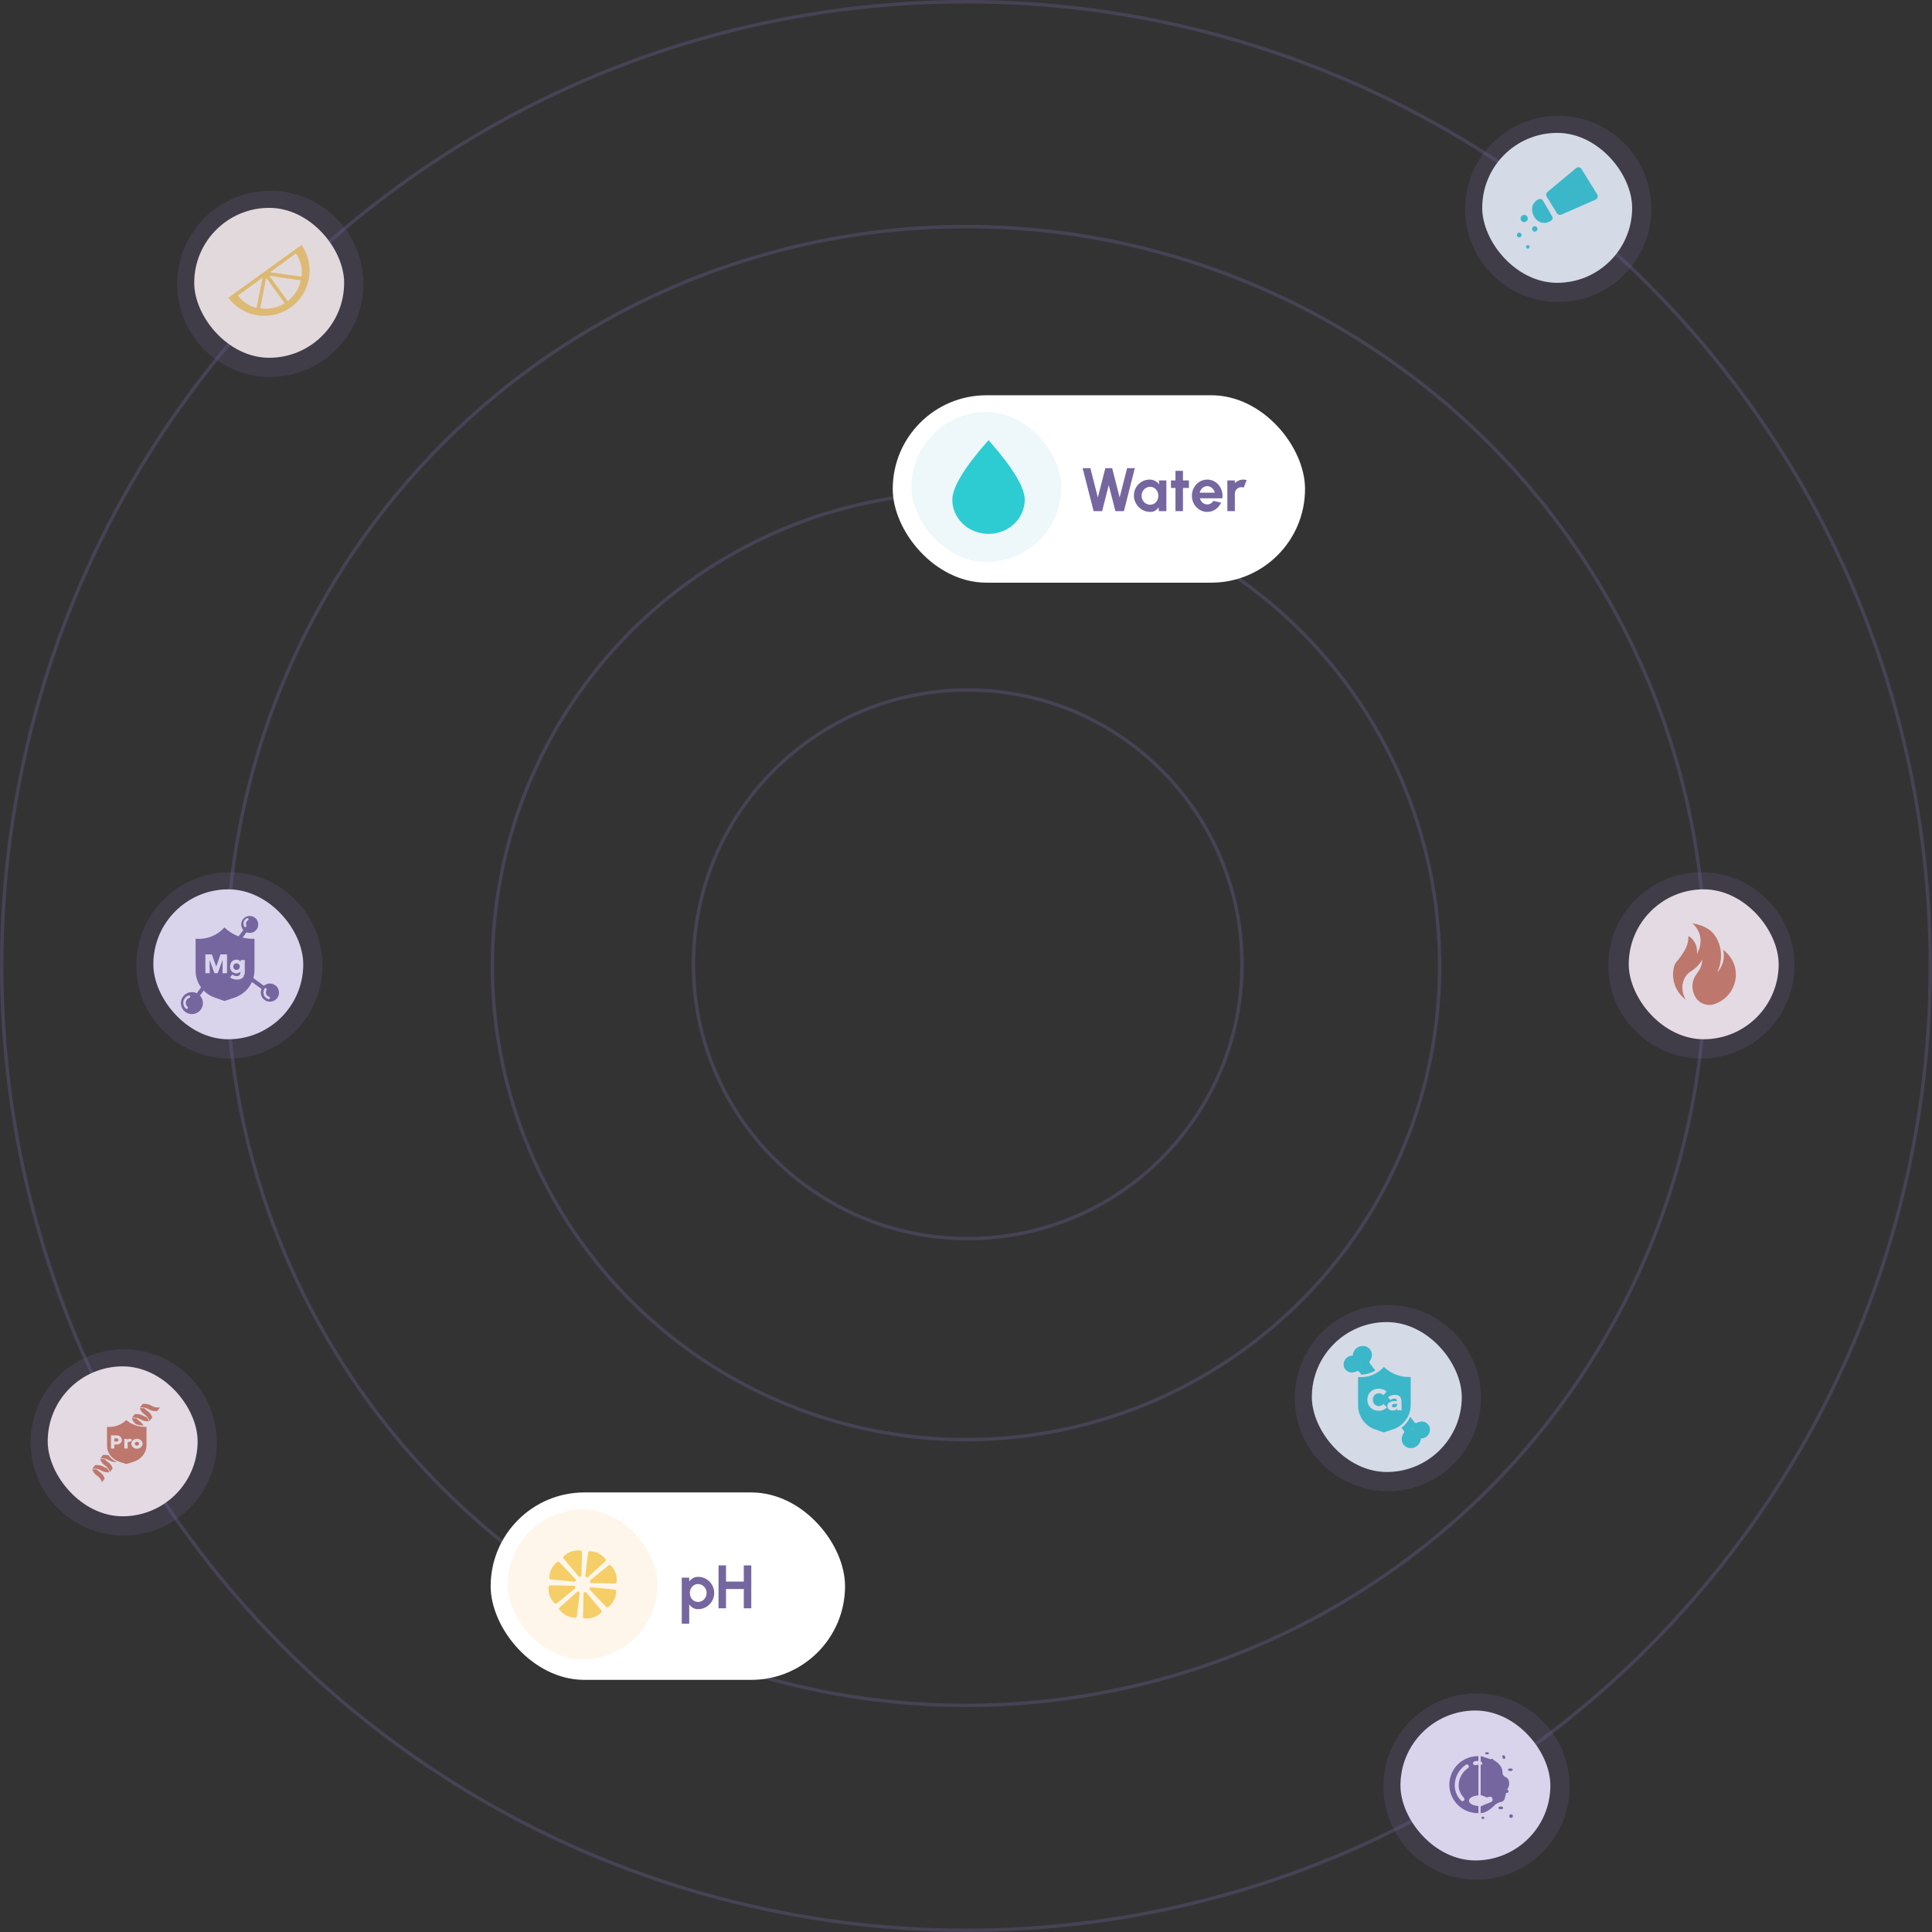 <svg width="567" height="567" viewBox="0 0 567 567" fill="none" xmlns="http://www.w3.org/2000/svg">
<rect x="0" y="0" width="567" height="567" fill="#333333" stroke="none"/>
<rect x="385" y="388" width="44" height="44" rx="22" fill="#EEF7F9"/>
<path d="M415.227 417.578L412.039 419.982L411.305 419.011C411.872 418.583 412.382 418.085 412.823 417.528C413.247 416.998 413.603 416.416 413.881 415.797L415.227 417.578Z" fill="#2DCCD3"/>
<path d="M401.444 399.962C402.715 399.02 403.02 397.277 402.125 396.069C401.23 394.861 399.474 394.644 398.203 395.586C396.931 396.528 396.626 398.271 397.521 399.479C398.417 400.688 400.173 400.904 401.444 399.962Z" fill="#2DCCD3"/>
<path d="M403.631 402.228C403.063 402.575 402.454 402.85 401.819 403.048C401.068 403.281 400.287 403.4 399.501 403.403L398.625 402.228L401.814 399.824C402.418 400.631 403.023 401.432 403.631 402.228Z" fill="#2DCCD3"/>
<path d="M398.295 402.27C399.433 401.426 399.706 399.865 398.904 398.782C398.102 397.699 396.529 397.506 395.39 398.349C394.252 399.193 393.979 400.754 394.781 401.837C395.582 402.919 397.156 403.113 398.295 402.27Z" fill="#2DCCD3"/>
<path d="M401.874 399.571C401.847 399.748 401.889 399.929 401.99 400.077C402.076 400.325 401.525 400.932 398.802 402.476C398.666 402.406 398.514 402.373 398.361 402.379C398.214 402.393 398.071 402.436 397.941 402.506C397.473 402.659 396.974 402.693 396.489 402.607C396.423 402.607 396.398 402.567 396.387 402.546C396.195 402.04 402.061 399.201 402.107 399.287C402.152 399.373 401.935 399.373 401.874 399.571Z" fill="#2DCCD3"/>
<path d="M415.796 424.415C417.067 423.473 417.372 421.73 416.477 420.522C415.582 419.314 413.825 419.097 412.554 420.039C411.283 420.981 410.978 422.724 411.873 423.932C412.768 425.141 414.524 425.357 415.796 424.415Z" fill="#2DCCD3"/>
<path d="M418.607 421.645C419.746 420.801 420.019 419.24 419.217 418.157C418.415 417.074 416.842 416.881 415.703 417.724C414.564 418.568 414.291 420.129 415.093 421.212C415.895 422.294 417.468 422.488 418.607 421.645Z" fill="#2DCCD3"/>
<path d="M412.116 420.427C412.143 420.249 412.101 420.068 411.999 419.921C411.913 419.673 412.465 419.065 415.188 417.522C415.324 417.591 415.476 417.625 415.628 417.618C415.772 417.603 415.911 417.56 416.038 417.491C416.507 417.339 417.006 417.304 417.491 417.39C417.557 417.39 417.582 417.43 417.592 417.451C417.784 417.957 411.919 420.796 411.873 420.71C411.827 420.624 412.065 420.629 412.116 420.427Z" fill="#2DCCD3"/>
<path d="M409.358 411.993C409.212 412.004 409.068 412.031 408.928 412.074C408.811 412.111 408.704 412.173 408.614 412.256C408.573 412.297 408.541 412.346 408.521 412.4C408.5 412.454 408.49 412.512 408.493 412.57C408.491 412.643 408.51 412.715 408.548 412.777C408.585 412.836 408.636 412.884 408.695 412.919C408.757 412.957 408.826 412.981 408.897 412.99C408.969 413.006 409.042 413.014 409.115 413.015C409.237 413.024 409.36 413.007 409.475 412.965C409.59 412.923 409.695 412.858 409.783 412.772C409.863 412.684 409.925 412.581 409.965 412.469C410.005 412.357 410.023 412.238 410.016 412.119V411.973H409.834C409.677 411.973 409.515 411.978 409.358 411.993Z" fill="#2DCCD3"/>
<path d="M409.449 403.329C408.222 402.82 407.104 402.081 406.154 401.152C405.31 402.098 404.275 402.853 403.118 403.369C401.688 404.004 400.12 404.264 398.562 404.123V412.484C398.566 414.029 399.049 415.533 399.946 416.79C400.843 418.047 402.109 418.994 403.568 419.499L406.099 420.395L408.756 419.499C410.279 419.007 411.608 418.046 412.553 416.754C413.497 415.461 414.009 413.903 414.014 412.302V404.123C412.453 404.197 410.894 403.926 409.449 403.329ZM406.038 413.765C405.599 413.954 405.124 414.047 404.646 414.038C404.192 414.043 403.74 413.964 403.315 413.805C402.916 413.655 402.551 413.426 402.242 413.132C401.942 412.845 401.703 412.501 401.539 412.12C401.198 411.258 401.198 410.299 401.539 409.438C401.704 409.055 401.947 408.71 402.252 408.425C402.562 408.139 402.924 407.917 403.32 407.772C403.745 407.618 404.194 407.541 404.646 407.545C405.087 407.545 405.524 407.624 405.937 407.777C406.326 407.914 406.674 408.148 406.949 408.456L405.937 409.468C405.797 409.275 405.606 409.126 405.385 409.038C405.159 408.942 404.916 408.893 404.671 408.893C404.426 408.893 404.184 408.942 403.958 409.038C403.744 409.13 403.553 409.266 403.396 409.438C403.235 409.61 403.109 409.813 403.027 410.035C402.938 410.278 402.893 410.535 402.895 410.794C402.893 411.056 402.937 411.317 403.027 411.563C403.118 411.772 403.248 411.961 403.411 412.12C403.567 412.288 403.757 412.421 403.968 412.51C404.192 412.605 404.433 412.653 404.676 412.651C404.947 412.657 405.214 412.596 405.456 412.474C405.668 412.367 405.852 412.211 405.992 412.019L407.05 413.016C406.768 413.332 406.423 413.587 406.038 413.765ZM411.347 413.871H410.031V413.411H409.986C409.863 413.598 409.686 413.744 409.48 413.831C409.247 413.929 408.998 413.979 408.746 413.977C408.563 413.978 408.381 413.955 408.204 413.907C408.023 413.861 407.852 413.784 407.698 413.679C407.54 413.57 407.41 413.427 407.318 413.259C407.214 413.065 407.161 412.847 407.167 412.626C407.155 412.348 407.247 412.076 407.425 411.862C407.608 411.663 407.835 411.511 408.088 411.416C408.379 411.308 408.684 411.238 408.994 411.209C409.318 411.173 409.644 411.155 409.97 411.153V411.082C409.977 410.99 409.959 410.898 409.919 410.815C409.879 410.731 409.818 410.66 409.743 410.607C409.574 410.502 409.379 410.449 409.181 410.455C408.976 410.453 408.773 410.498 408.589 410.586C408.404 410.662 408.233 410.768 408.083 410.9L407.374 410.096C407.632 409.85 407.939 409.662 408.275 409.544C408.611 409.423 408.965 409.361 409.323 409.362C409.638 409.355 409.953 409.399 410.254 409.493C410.494 409.576 410.707 409.721 410.871 409.913C411.038 410.124 411.156 410.37 411.216 410.632C411.294 410.964 411.332 411.304 411.327 411.644L411.347 413.871Z" fill="#2DCCD3"/>
<circle cx="407.317" cy="410.317" r="27.317" fill="#7566A0" fill-opacity="0.2"/>
<circle cx="283.5" cy="283.5" r="283" stroke="#7566A0" stroke-opacity="0.3"/>
<circle cx="283.5" cy="283.5" r="217" stroke="#7566A0" stroke-opacity="0.3"/>
<circle cx="283.5" cy="283.5" r="139" stroke="#7566A0" stroke-opacity="0.3"/>
<circle cx="284" cy="283" r="80.5" stroke="#7566A0" stroke-opacity="0.3"/>
<rect x="411" y="502" width="44" height="44" rx="22" fill="#F3F0FF"/>
<path d="M433.887 530.022C432.315 529.935 431.111 529.294 431.111 528.466C431.111 527.638 432.328 526.996 433.887 526.906V517.955C433.716 517.942 433.544 517.942 433.372 517.955C433.262 517.975 433.153 517.995 433.04 518.025C432.892 518.07 432.733 518.057 432.594 517.989C432.527 517.95 432.468 517.899 432.421 517.838C432.374 517.777 432.34 517.707 432.32 517.632C432.3 517.558 432.295 517.48 432.306 517.404C432.316 517.327 432.342 517.254 432.381 517.187C432.461 517.056 432.587 516.959 432.734 516.915C433.109 516.809 433.499 516.767 433.887 516.788V515.388C432.775 515.366 431.668 515.566 430.634 515.977C429.599 516.387 428.657 517 427.862 517.779C427.067 518.558 426.436 519.488 426.005 520.515C425.574 521.541 425.352 522.643 425.352 523.756C425.352 524.869 425.574 525.971 426.005 526.997C426.436 528.023 427.067 528.953 427.862 529.732C428.657 530.511 429.599 531.124 430.634 531.535C431.668 531.945 432.775 532.145 433.887 532.123V530.022ZM430.805 518.926C430.086 519.411 429.477 520.042 429.018 520.778C428.56 521.514 428.262 522.339 428.145 523.199C427.882 524.888 428.478 526.391 429.628 527.614C430.147 528.163 429.319 528.998 428.8 528.446C428.098 527.746 427.568 526.892 427.255 525.952C426.941 525.011 426.852 524.01 426.995 523.029C427.135 521.997 427.494 521.006 428.048 520.124C428.602 519.241 429.338 518.487 430.207 517.912C430.845 517.496 431.434 518.511 430.805 518.926Z" fill="#7566A0"/>
<path d="M442.436 521.931C442.014 521.442 441.625 521.562 441.239 521.073C440.853 520.584 441.023 520.152 440.863 519.434C440.501 517.771 438.842 516.834 438.606 516.697C438.536 516.657 437.778 516.421 436.278 515.909C435.071 515.497 434.905 515.437 434.549 515.391V516.88C434.968 517.213 435.098 517.612 434.975 517.788C434.852 517.964 434.642 517.911 434.549 517.904V526.839C434.776 526.876 434.998 526.934 435.214 527.012C435.69 527.181 435.753 527.314 436.035 527.411C436.75 527.657 437.176 527.078 437.625 527.337C437.801 527.46 437.933 527.636 438.002 527.84C438.07 528.044 438.071 528.264 438.004 528.468C437.837 528.88 437.365 528.963 436.341 529.362C435.727 529.596 435.126 529.861 434.539 530.157V532.125C435.936 532.059 437.119 531.128 437.741 530.616C438.576 529.951 438.682 529.595 439.52 529.179C440.414 528.737 440.694 528.943 441.163 528.531C441.748 528.012 441.651 527.387 442.05 525.964C442.419 524.654 442.852 524.608 442.901 523.756C442.931 523.437 442.985 522.559 442.436 521.931Z" fill="#7566A0"/>
<path d="M441.577 516.189C441.784 516.09 441.84 515.776 441.703 515.488C441.565 515.2 441.285 515.046 441.078 515.145C440.871 515.244 440.815 515.558 440.952 515.846C441.09 516.135 441.37 516.288 441.577 516.189Z" fill="#7566A0"/>
<path d="M438.225 517.232C438.432 517.133 438.489 516.819 438.351 516.531C438.213 516.243 437.934 516.089 437.727 516.188C437.519 516.287 437.463 516.601 437.601 516.889C437.739 517.178 438.018 517.331 438.225 517.232Z" fill="#7566A0"/>
<path d="M436.399 514.866C436.718 514.866 436.977 514.725 436.977 514.55C436.977 514.376 436.718 514.234 436.399 514.234C436.079 514.234 435.82 514.376 435.82 514.55C435.82 514.725 436.079 514.866 436.399 514.866Z" fill="#7566A0"/>
<path d="M435.207 533.835C435.442 533.835 435.632 533.683 435.632 533.495C435.632 533.308 435.442 533.156 435.207 533.156C434.972 533.156 434.781 533.308 434.781 533.495C434.781 533.683 434.972 533.835 435.207 533.835Z" fill="#7566A0"/>
<path d="M440.446 530.994C440.826 530.994 441.134 530.807 441.134 530.575C441.134 530.344 440.826 530.156 440.446 530.156C440.066 530.156 439.758 530.344 439.758 530.575C439.758 530.807 440.066 530.994 440.446 530.994Z" fill="#7566A0"/>
<path d="M442.231 526.2C442.501 526.2 442.72 525.981 442.72 525.711C442.72 525.441 442.501 525.223 442.231 525.223C441.961 525.223 441.742 525.441 441.742 525.711C441.742 525.981 441.961 526.2 442.231 526.2Z" fill="#7566A0"/>
<path d="M443.461 533.527C443.758 533.527 443.999 533.285 443.999 532.988C443.999 532.69 443.758 532.449 443.461 532.449C443.163 532.449 442.922 532.69 442.922 532.988C442.922 533.285 443.163 533.527 443.461 533.527Z" fill="#7566A0"/>
<path d="M443.248 519.758C443.636 519.758 443.95 519.588 443.95 519.379C443.95 519.17 443.636 519 443.248 519C442.861 519 442.547 519.17 442.547 519.379C442.547 519.588 442.861 519.758 443.248 519.758Z" fill="#7566A0"/>
<circle cx="433.317" cy="524.317" r="27.317" fill="#7566A0" fill-opacity="0.2"/>
<rect x="14" y="401" width="44" height="44" rx="22" fill="#FFF7F4"/>
<g clip-path="url(#clip0_7741_92403)">
<path d="M45.673 413.019C44.623 412.805 44.26 412.286 43.209 412.076C42.769 411.992 42.315 411.978 41.869 412.033L41.047 413.078C41.493 413.021 41.947 413.035 42.387 413.121C43.434 413.331 43.801 413.85 44.847 414.061C45.27 414.143 45.706 414.161 46.136 414.113L46.958 413.068C46.53 413.12 46.095 413.103 45.673 413.019V413.019Z" fill="#CF7C60"/>
<path d="M43.188 416.085C43.151 416.035 43.118 415.989 43.081 415.947C42.222 415.71 41.833 415.26 40.878 415.069C40.438 414.984 39.984 414.969 39.538 415.027L38.727 416.068C39.173 416.012 39.627 416.027 40.067 416.114C41.113 416.324 41.48 416.844 42.527 417.054C42.901 417.128 43.287 417.15 43.669 417.12V417.09C43.575 416.732 43.412 416.392 43.188 416.085V416.085Z" fill="#CF7C60"/>
<path d="M42.42 413.315H42.354C41.937 413.234 41.506 413.22 41.084 413.275H41.047C41.145 413.625 41.306 413.958 41.524 414.261C42.104 415.069 42.776 415.194 43.36 416.003L43.382 416.032C43.605 416.35 43.767 416.699 43.863 417.064L44.63 416.078L44.675 416.019C44.577 415.642 44.408 415.283 44.175 414.958C43.617 414.176 42.982 414.021 42.42 413.315Z" fill="#CF7C60"/>
<path d="M41.843 417.936C41.289 417.167 40.654 417.016 40.092 416.293H40.026C39.609 416.211 39.178 416.197 38.755 416.251H38.719C38.901 416.935 39.332 417.545 39.945 417.985C40.639 418.21 41.367 418.342 42.104 418.376C42.031 418.224 41.944 418.076 41.843 417.936V417.936Z" fill="#CF7C60"/>
<path d="M32.114 427.445C32.029 427.343 31.952 427.238 31.879 427.117C31.783 427.09 31.688 427.064 31.581 427.044C31.141 426.957 30.687 426.942 30.241 426.998L29.43 428.04C29.876 427.982 30.33 427.997 30.77 428.083C31.816 428.293 32.184 428.812 33.23 429.022C33.577 429.089 33.933 429.111 34.287 429.088C33.428 428.702 32.683 428.139 32.114 427.445V427.445Z" fill="#CF7C60"/>
<path d="M30.795 428.275L30.729 428.259C30.311 428.18 29.881 428.166 29.459 428.219H29.422C29.521 428.569 29.682 428.901 29.899 429.205C30.479 430.01 31.151 430.138 31.735 430.943C31.968 431.27 32.137 431.63 32.234 432.008L33.046 430.966C32.95 430.589 32.781 430.23 32.547 429.905C31.992 429.136 31.357 428.982 30.795 428.275Z" fill="#CF7C60"/>
<path d="M31.566 431.056L31.459 430.918C30.6 430.682 30.215 430.235 29.256 430.041C28.816 429.957 28.362 429.942 27.916 429.998L27.094 431.03C27.54 430.973 27.994 430.987 28.434 431.073C29.48 431.283 29.848 431.802 30.894 432.012C31.269 432.086 31.654 432.108 32.036 432.078V432.048C31.943 431.696 31.784 431.361 31.566 431.056V431.056Z" fill="#CF7C60"/>
<path d="M28.467 431.266H28.401C27.985 431.18 27.554 431.161 27.131 431.211H27.094C27.191 431.56 27.351 431.893 27.567 432.196C28.151 433.005 28.823 433.129 29.403 433.938C29.639 434.263 29.811 434.622 29.91 434.999L30.721 433.954C30.622 433.577 30.452 433.218 30.218 432.893C29.664 432.127 29.029 431.973 28.467 431.266Z" fill="#CF7C60"/>
<path d="M40.627 423.302C40.568 423.251 40.5 423.21 40.425 423.18C40.347 423.151 40.263 423.136 40.179 423.137C40.098 423.134 40.017 423.145 39.94 423.17C39.865 423.2 39.797 423.241 39.738 423.292C39.68 423.345 39.634 423.407 39.602 423.476C39.57 423.545 39.554 423.62 39.555 423.696C39.554 423.771 39.57 423.846 39.602 423.916C39.634 423.984 39.68 424.045 39.738 424.097C39.797 424.148 39.865 424.189 39.94 424.218C40.018 424.248 40.102 424.262 40.186 424.261C40.271 424.262 40.354 424.247 40.432 424.218C40.507 424.189 40.575 424.148 40.634 424.097C40.693 424.045 40.741 423.984 40.774 423.916C40.806 423.846 40.822 423.771 40.822 423.696C40.823 423.62 40.806 423.545 40.774 423.476C40.737 423.41 40.688 423.351 40.627 423.302V423.302Z" fill="#CF7C60"/>
<path d="M34.638 422.285C34.594 422.243 34.544 422.207 34.487 422.18C34.434 422.154 34.375 422.141 34.315 422.141H33.555V423.057H34.315C34.375 423.057 34.434 423.044 34.487 423.018C34.543 422.99 34.594 422.954 34.638 422.913C34.682 422.869 34.717 422.819 34.741 422.765C34.766 422.712 34.78 422.655 34.781 422.597C34.78 422.541 34.766 422.485 34.741 422.433C34.717 422.379 34.682 422.329 34.638 422.285V422.285Z" fill="#CF7C60"/>
<path d="M39.503 418.207C38.594 417.861 37.762 417.371 37.047 416.762C36.417 417.385 35.654 417.889 34.803 418.244C33.744 418.679 32.573 418.849 31.414 418.736V424.335C31.41 425.372 31.771 426.384 32.446 427.227C33.123 428.066 34.069 428.701 35.159 429.047L37.065 429.652L39.066 429.047C40.201 428.71 41.19 428.063 41.894 427.197C42.598 426.332 42.981 425.291 42.991 424.22V418.73C41.799 418.791 40.607 418.613 39.503 418.207V418.207ZM35.655 423.11C35.58 423.269 35.475 423.414 35.343 423.54C35.209 423.662 35.051 423.76 34.877 423.829C34.699 423.902 34.506 423.939 34.311 423.938H33.555V425.117H32.567V421.257H34.311C34.506 421.256 34.699 421.293 34.877 421.365C35.051 421.435 35.21 421.534 35.343 421.657C35.475 421.783 35.581 421.929 35.655 422.088C35.731 422.249 35.77 422.422 35.769 422.597C35.77 422.773 35.731 422.947 35.655 423.11V423.11ZM38.39 423.041C38.335 423.067 38.276 423.087 38.214 423.1C38.149 423.105 38.084 423.105 38.02 423.1C37.953 423.099 37.886 423.107 37.821 423.123C37.763 423.138 37.708 423.16 37.656 423.189C37.611 423.213 37.57 423.243 37.535 423.277C37.504 423.305 37.482 423.341 37.472 423.379V425.104H36.485V422.288H37.26C37.283 422.313 37.301 422.34 37.315 422.37C37.315 422.4 37.337 422.43 37.344 422.456C37.349 422.487 37.349 422.52 37.344 422.551C37.375 422.501 37.416 422.456 37.465 422.42C37.518 422.382 37.576 422.351 37.638 422.328C37.699 422.304 37.763 422.286 37.829 422.272C37.889 422.259 37.95 422.253 38.012 422.252C38.241 422.264 38.465 422.313 38.673 422.397L38.603 422.752C38.592 422.815 38.564 422.876 38.523 422.929C38.487 422.974 38.442 423.012 38.39 423.041V423.041ZM41.695 424.27C41.608 424.444 41.483 424.601 41.328 424.733C41.18 424.871 41.005 424.983 40.81 425.061C40.61 425.137 40.395 425.176 40.178 425.176C39.962 425.176 39.747 425.137 39.547 425.061C39.352 424.983 39.175 424.871 39.026 424.733C38.87 424.601 38.746 424.444 38.658 424.27C38.574 424.091 38.53 423.899 38.53 423.704C38.53 423.51 38.574 423.318 38.658 423.139C38.746 422.962 38.872 422.802 39.03 422.668C39.187 422.535 39.373 422.432 39.576 422.364C39.776 422.288 39.991 422.249 40.208 422.249C40.425 422.249 40.64 422.288 40.839 422.364C41.035 422.442 41.211 422.553 41.357 422.692C41.512 422.824 41.637 422.981 41.724 423.156C41.809 423.334 41.853 423.527 41.853 423.721C41.853 423.915 41.809 424.107 41.724 424.286L41.695 424.27Z" fill="#CF7C60"/>
</g>
<circle cx="36.317" cy="423.317" r="27.317" fill="#7566A0" fill-opacity="0.2"/>
<rect x="57" y="61" width="44" height="44" rx="22" fill="#FEF6EB"/>
<path opacity="0.98" d="M67 87.399C69.087 90.175 72.179 92.021 75.613 92.542C79.046 93.063 82.547 92.216 85.363 90.184C88.18 88.152 90.086 85.097 90.674 81.674C91.262 78.251 90.485 74.734 88.508 71.879L67 87.399ZM69 86.867L77.672 80.711L75.672 91.039C74.338 90.825 73.06 90.345 71.914 89.628C70.768 88.912 69.777 87.973 69 86.867ZM84.136 89.063C81.859 90.709 79.039 91.425 76.252 91.063L78.252 80.739L84.136 89.063ZM84.672 88.735L78.644 80.387L88.964 81.835C88.464 84.598 86.927 87.067 84.668 88.735H84.672ZM89.164 81.307L78.764 79.835L87.4 73.619C88.194 74.717 88.759 75.963 89.062 77.284C89.365 78.605 89.4 79.973 89.164 81.307Z" fill="#F6CE67"/>
<path opacity="0.98" d="M87.857 72.773L86.469 73.777C86.833 74.271 87.153 74.796 87.425 75.345C88.463 77.219 88.828 79.391 88.461 81.501H88.417C88.089 83.837 86.989 85.995 85.293 87.633C83.597 89.271 81.402 90.295 79.057 90.541H79.001C78.174 90.639 77.338 90.632 76.513 90.521V90.497C76.341 90.477 76.173 90.449 76.005 90.417V90.513C73.812 90.166 71.814 89.052 70.365 87.369C69.996 86.986 69.655 86.577 69.345 86.145L67.961 87.145C69.915 89.654 72.766 91.307 75.914 91.756C79.062 92.206 82.262 91.416 84.84 89.554C87.418 87.692 89.172 84.903 89.735 81.773C90.298 78.643 89.625 75.417 87.857 72.773Z" fill="#F6CE67"/>
<path d="M87.608 73.805L87.034 73.016L67.75 87.032L68.324 87.821L87.608 73.805Z" fill="#F6CE67"/>
<path d="M75.258 90.611L76.215 90.8L78.121 81.138L77.164 80.949L75.258 90.611Z" fill="#F6CE67"/>
<path d="M83.716 89.218L84.505 88.644L78.532 80.426L77.742 81L83.716 89.218Z" fill="#F6CE67"/>
<path d="M88.693 82.343L88.835 81.378L78.782 79.902L78.641 80.868L88.693 82.343Z" fill="#F6CE67"/>
<circle cx="79.317" cy="83.317" r="27.317" fill="#7566A0" fill-opacity="0.2"/>
<rect x="435" y="39" width="44" height="44" rx="22" fill="#EEF7F9"/>
<g clip-path="url(#clip1_7741_92403)">
<path d="M464.125 49.583L468.75 57.055C468.83 57.183 468.881 57.328 468.9 57.478C468.919 57.628 468.906 57.781 468.861 57.925C468.815 58.07 468.74 58.203 468.639 58.316C468.538 58.429 468.413 58.518 468.275 58.579L458.242 62.982C458.01 63.085 457.749 63.101 457.506 63.027C457.263 62.953 457.055 62.794 456.92 62.579L453.916 57.708C453.782 57.492 453.731 57.234 453.771 56.983C453.812 56.732 453.942 56.504 454.138 56.341L462.553 49.337C462.668 49.24 462.803 49.169 462.949 49.129C463.094 49.088 463.246 49.079 463.395 49.102C463.544 49.126 463.686 49.181 463.812 49.264C463.938 49.346 464.045 49.455 464.125 49.583V49.583Z" fill="#2DCCD3"/>
<path d="M452.818 58.867L455.507 63.452C455.636 63.672 455.675 63.935 455.614 64.183C455.553 64.431 455.397 64.646 455.181 64.782C454.428 65.308 453.503 65.524 452.596 65.387C450.382 64.952 448.967 61.988 449.935 60.008C450.285 59.331 450.853 58.793 451.547 58.48C451.769 58.373 452.023 58.354 452.258 58.425C452.493 58.497 452.693 58.655 452.818 58.867V58.867Z" fill="#2DCCD3"/>
<path d="M447.31 65.191C447.896 65.191 448.371 64.716 448.371 64.131C448.371 63.545 447.896 63.07 447.31 63.07C446.725 63.07 446.25 63.545 446.25 64.131C446.25 64.716 446.725 65.191 447.31 65.191Z" fill="#2DCCD3"/>
<path d="M450.419 67.983C450.858 67.983 451.214 67.628 451.214 67.189C451.214 66.75 450.858 66.394 450.419 66.394C449.981 66.394 449.625 66.75 449.625 67.189C449.625 67.628 449.981 67.983 450.419 67.983Z" fill="#2DCCD3"/>
<path d="M445.858 69.684C446.245 69.684 446.559 69.37 446.559 68.983C446.559 68.595 446.245 68.281 445.858 68.281C445.47 68.281 445.156 68.595 445.156 68.983C445.156 69.37 445.47 69.684 445.858 69.684Z" fill="#2DCCD3"/>
<path d="M448.372 72.974C448.664 72.974 448.9 72.738 448.9 72.446C448.9 72.154 448.664 71.918 448.372 71.918C448.08 71.918 447.844 72.154 447.844 72.446C447.844 72.738 448.08 72.974 448.372 72.974Z" fill="#2DCCD3"/>
</g>
<circle cx="457.317" cy="61.317" r="27.317" fill="#7566A0" fill-opacity="0.2"/>
<rect x="478" y="261" width="44" height="44" rx="22" fill="#FFF7F4"/>
<path d="M509.049 283.368C508.45 281.527 507.286 279.918 505.722 278.768C505.998 279.927 505.982 281.137 505.675 282.288C505.368 283.44 504.78 284.498 503.962 285.368C504.571 284.101 504.939 282.732 505.047 281.332C505.132 280.249 505.059 279.159 504.83 278.096C504.513 276.65 503.877 275.293 502.966 274.124C500.8 271.472 496.895 271.02 496.702 271C497.706 271.867 498.441 273.001 498.823 274.268C499.671 277.168 498.225 279.588 497.971 280.004C498.13 279.061 498.029 278.094 497.678 277.204C497.678 277.204 496.979 275.512 495.669 274.804L495.621 274.776L495.492 274.712C495.514 275.276 495.473 275.841 495.368 276.396C495.042 278.076 494.239 279.288 493.347 280.568C492.201 282.216 491.771 282.352 491.362 283.472C491.124 284.301 491.003 285.158 491 286.02C491.001 287.458 491.342 288.876 491.995 290.159C492.648 291.442 493.596 292.553 494.761 293.404C494.147 292.444 493.797 291.341 493.748 290.204C493.669 288.819 494.061 287.448 494.861 286.312C495.906 284.92 497.003 284.952 498.57 283.076C498.941 282.63 499.274 282.156 499.567 281.656C499.545 282.337 499.421 283.012 499.197 283.656C498.59 285.376 497.63 285.784 497.047 287.448C496.766 288.253 496.652 289.106 496.714 289.956C496.754 290.412 497.031 293.008 499.261 294.288C500.211 294.815 501.304 295.027 502.383 294.896C504.388 294.416 506.172 293.28 507.452 291.671C508.732 290.062 509.433 288.072 509.443 286.02C509.425 285.123 509.292 284.232 509.049 283.368Z" fill="#CF7C60"/>
<circle cx="499.317" cy="283.317" r="27.317" fill="#7566A0" fill-opacity="0.2"/>
<rect x="262" y="116" width="121" height="55" rx="27.5" fill="white"/>
<path d="M320.951 150L317.729 137.4H319.997L322.193 146.013L324.389 137.4H326.396L328.592 146.013L330.779 137.4H333.047L329.843 150H327.35L325.388 142.368L323.453 150H320.951ZM340.106 141H342.302V150H340.106L340.007 148.884C339.761 149.286 339.434 149.613 339.026 149.865C338.624 150.111 338.147 150.234 337.595 150.234C336.929 150.234 336.305 150.108 335.723 149.856C335.141 149.604 334.628 149.256 334.184 148.812C333.746 148.368 333.401 147.855 333.149 147.273C332.903 146.691 332.78 146.067 332.78 145.401C332.78 144.759 332.897 144.156 333.131 143.592C333.371 143.028 333.704 142.533 334.13 142.107C334.556 141.681 335.048 141.348 335.606 141.108C336.164 140.868 336.764 140.748 337.406 140.748C338 140.748 338.531 140.88 338.999 141.144C339.473 141.408 339.875 141.744 340.205 142.152L340.106 141ZM337.541 148.119C338.009 148.119 338.423 148.002 338.783 147.768C339.143 147.534 339.425 147.219 339.629 146.823C339.833 146.421 339.935 145.98 339.935 145.5C339.935 145.014 339.833 144.573 339.629 144.177C339.425 143.775 339.14 143.457 338.774 143.223C338.414 142.989 338.003 142.872 337.541 142.872C337.079 142.872 336.656 142.992 336.272 143.232C335.894 143.466 335.591 143.781 335.363 144.177C335.141 144.573 335.03 145.014 335.03 145.5C335.03 145.986 335.144 146.427 335.372 146.823C335.6 147.219 335.903 147.534 336.281 147.768C336.665 148.002 337.085 148.119 337.541 148.119ZM348.92 143.196H347.174V150H344.978V143.196H343.646V141H344.978V138.174H347.174V141H348.92V143.196ZM354.296 150.234C353.468 150.234 352.712 150.021 352.028 149.595C351.35 149.169 350.807 148.596 350.399 147.876C349.997 147.156 349.796 146.361 349.796 145.491C349.796 144.837 349.913 144.225 350.147 143.655C350.381 143.079 350.702 142.575 351.11 142.143C351.524 141.705 352.004 141.363 352.55 141.117C353.096 140.871 353.678 140.748 354.296 140.748C354.998 140.748 355.64 140.898 356.222 141.198C356.81 141.492 357.308 141.897 357.716 142.413C358.124 142.929 358.421 143.517 358.607 144.177C358.793 144.837 358.835 145.527 358.733 146.247H352.154C352.238 146.583 352.376 146.886 352.568 147.156C352.76 147.42 353.003 147.633 353.297 147.795C353.591 147.951 353.924 148.032 354.296 148.038C354.68 148.044 355.028 147.954 355.34 147.768C355.658 147.576 355.922 147.318 356.132 146.994L358.373 147.516C358.007 148.314 357.461 148.968 356.735 149.478C356.009 149.982 355.196 150.234 354.296 150.234ZM352.082 144.6H356.51C356.444 144.24 356.303 143.916 356.087 143.628C355.877 143.334 355.616 143.1 355.304 142.926C354.992 142.752 354.656 142.665 354.296 142.665C353.936 142.665 353.603 142.752 353.297 142.926C352.991 143.094 352.73 143.325 352.514 143.619C352.304 143.907 352.16 144.234 352.082 144.6ZM360.206 150L360.197 141H362.393L362.402 141.801C362.708 141.477 363.074 141.222 363.5 141.036C363.926 140.844 364.385 140.748 364.877 140.748C365.207 140.748 365.537 140.796 365.867 140.892L365.003 143.106C364.775 143.016 364.547 142.971 364.319 142.971C363.965 142.971 363.641 143.058 363.347 143.232C363.059 143.4 362.828 143.631 362.654 143.925C362.486 144.213 362.402 144.534 362.402 144.888V150H360.206Z" fill="#7566A0"/>
<rect x="267.484" y="120.93" width="44" height="44" rx="22" fill="#EEF7F9"/>
<path d="M290.109 129.18L290.994 130.187C297.488 137.657 300.734 143.154 300.734 146.68C300.734 152.203 295.977 156.68 290.109 156.68C284.241 156.68 279.484 152.203 279.484 146.68C279.484 142.998 283.026 137.164 290.109 129.18Z" fill="#2DCCD3"/>
<rect x="144" y="438" width="104" height="55" rx="27.5" fill="white"/>
<rect x="149" y="443" width="44" height="44" rx="22" fill="#FEF6EB"/>
<path fill-rule="evenodd" clip-rule="evenodd" d="M170.676 455.194C170.578 455.12 170.476 455.061 170.367 455.018C168.393 454.89 166.755 455.456 165.454 456.718C165.357 456.814 165.308 456.926 165.308 457.055C165.308 457.15 165.341 457.263 165.406 457.391L169.766 462.569C169.842 462.676 169.923 462.728 170.009 462.728C170.107 462.75 170.204 462.75 170.302 462.728C170.4 462.697 170.487 462.643 170.563 462.569C170.616 462.473 170.644 462.376 170.644 462.28L170.79 455.531C170.811 455.414 170.773 455.301 170.676 455.194ZM168.928 463.916C168.993 463.83 169.015 463.739 168.993 463.643C168.993 463.526 168.943 463.44 168.846 463.386L164.177 458.464C164.08 458.39 163.955 458.342 163.804 458.32C163.684 458.32 163.571 458.363 163.462 458.449C161.987 459.71 161.234 461.233 161.201 463.017C161.201 463.135 161.243 463.247 161.331 463.355C161.374 463.451 161.482 463.509 161.656 463.53L168.44 464.172C168.559 464.193 168.657 464.188 168.733 464.155C168.83 464.114 168.895 464.033 168.928 463.916ZM161.538 465.277C161.386 465.277 161.272 465.304 161.197 465.358C161.078 465.454 161.018 465.576 161.018 465.726C160.888 467.628 161.462 469.231 162.742 470.536C162.818 470.611 162.932 470.648 163.084 470.648C163.213 470.669 163.327 470.632 163.425 470.536L168.679 466.239C168.755 466.186 168.809 466.101 168.842 465.983C168.863 465.887 168.852 465.785 168.809 465.678C168.799 465.582 168.744 465.507 168.647 465.454C168.571 465.39 168.462 465.358 168.322 465.358L161.538 465.277ZM172.11 467.425C172.056 467.329 171.98 467.271 171.883 467.249C171.785 467.238 171.688 467.238 171.59 467.249C171.482 467.292 171.389 467.351 171.314 467.425L171.281 467.57L171.248 467.714L171.102 474.463C171.091 474.592 171.129 474.704 171.215 474.8C171.292 474.875 171.389 474.933 171.509 474.977C173.493 475.125 175.136 474.559 176.437 473.277C176.534 473.18 176.583 473.069 176.583 472.94C176.605 472.822 176.568 472.711 176.47 472.604L172.11 467.425ZM169.849 467.137C169.947 467.179 170.022 467.249 170.077 467.344C170.109 467.442 170.136 467.532 170.157 467.618L169.295 474.351C169.285 474.458 169.231 474.558 169.133 474.656C169.057 474.719 168.943 474.752 168.791 474.752C166.969 474.687 165.43 473.913 164.172 472.427C164.096 472.309 164.058 472.207 164.058 472.123C164.08 471.952 164.134 471.839 164.221 471.787L169.328 467.201C169.383 467.148 169.47 467.099 169.589 467.057C169.664 467.056 169.751 467.083 169.849 467.137ZM173.283 465.87C173.359 465.839 173.468 465.828 173.608 465.839L180.392 466.496C180.555 466.517 180.674 466.57 180.749 466.656C180.804 466.774 180.83 466.896 180.83 467.024C180.808 468.799 180.055 470.328 178.569 471.61C178.449 471.684 178.335 471.711 178.228 471.69C178.087 471.711 177.968 471.663 177.87 471.546L173.169 466.64C173.093 466.575 173.045 466.49 173.022 466.383C173.012 466.309 173.033 466.223 173.088 466.127C173.131 466.031 173.196 465.945 173.283 465.87ZM177.852 457.905C177.831 458.033 177.761 458.134 177.642 458.209L172.598 462.794C172.544 462.847 172.447 462.885 172.306 462.906C172.23 462.928 172.148 462.917 172.062 462.875C171.943 462.799 171.861 462.725 171.819 462.65C171.785 462.554 171.77 462.468 171.77 462.393L172.599 455.676C172.621 455.537 172.67 455.426 172.746 455.341C172.853 455.265 172.968 455.233 173.086 455.243C174.898 455.286 176.448 456.061 177.739 457.568C177.815 457.664 177.852 457.777 177.852 457.905ZM179.249 459.427C179.174 459.352 179.049 459.304 178.876 459.283C178.779 459.283 178.681 459.331 178.582 459.428L173.313 463.692C173.236 463.766 173.188 463.862 173.166 463.98C173.134 464.077 173.134 464.178 173.166 464.285C173.21 464.381 173.27 464.45 173.345 464.493C173.442 464.546 173.534 464.583 173.621 464.605L180.454 464.718C180.605 464.718 180.73 464.67 180.827 464.573C180.925 464.498 180.974 464.386 180.974 464.236C181.126 462.313 180.551 460.709 179.249 459.427Z" fill="#F6CE67"/>
<path d="M202.276 476.5H200.08V463H202.276V464.143C202.57 463.735 202.93 463.405 203.356 463.153C203.788 462.895 204.292 462.766 204.868 462.766C205.528 462.766 206.143 462.889 206.713 463.135C207.283 463.381 207.784 463.723 208.216 464.161C208.654 464.593 208.993 465.094 209.233 465.664C209.479 466.234 209.602 466.846 209.602 467.5C209.602 468.154 209.479 468.769 209.233 469.345C208.993 469.921 208.654 470.428 208.216 470.866C207.784 471.298 207.283 471.637 206.713 471.883C206.143 472.129 205.528 472.252 204.868 472.252C204.292 472.252 203.788 472.126 203.356 471.874C202.93 471.616 202.57 471.283 202.276 470.875V476.5ZM204.841 464.881C204.385 464.881 203.977 465.001 203.617 465.241C203.257 465.475 202.975 465.79 202.771 466.186C202.567 466.582 202.465 467.02 202.465 467.5C202.465 467.98 202.567 468.421 202.771 468.823C202.975 469.219 203.257 469.537 203.617 469.777C203.977 470.011 204.385 470.128 204.841 470.128C205.303 470.128 205.726 470.011 206.11 469.777C206.494 469.543 206.8 469.228 207.028 468.832C207.256 468.43 207.37 467.986 207.37 467.5C207.37 467.02 207.256 466.582 207.028 466.186C206.8 465.79 206.494 465.475 206.11 465.241C205.732 465.001 205.309 464.881 204.841 464.881ZM218.289 459.4H220.485V472H218.289V466.348H213.069V472H210.873V459.4H213.069V464.152H218.289V459.4Z" fill="#7566A0"/>
<rect x="45" y="261" width="44" height="44" rx="22" fill="#F3F0FF"/>
<path d="M70.108 283.019C70.02 282.932 69.915 282.861 69.798 282.811C69.671 282.76 69.533 282.734 69.394 282.734C69.257 282.734 69.122 282.76 68.996 282.811C68.884 282.861 68.783 282.932 68.7 283.019C68.619 283.108 68.557 283.21 68.516 283.321C68.473 283.441 68.452 283.567 68.453 283.694C68.451 283.817 68.473 283.94 68.516 284.056C68.558 284.167 68.62 284.272 68.7 284.364C68.782 284.452 68.883 284.525 68.996 284.577C69.121 284.631 69.257 284.658 69.394 284.654C69.535 284.657 69.675 284.631 69.805 284.577C69.92 284.525 70.024 284.455 70.114 284.37C70.282 284.18 70.373 283.941 70.373 283.694C70.376 283.569 70.352 283.444 70.303 283.327C70.261 283.213 70.194 283.108 70.108 283.019V283.019Z" fill="#7566A0"/>
<path d="M69.548 274.609C68.175 274.038 66.926 273.211 65.868 272.172C64.932 273.228 63.781 274.073 62.49 274.652C60.896 275.363 59.146 275.654 57.406 275.499V284.894C57.407 286.622 57.946 288.307 58.951 289.717C59.956 291.127 61.377 292.193 63.017 292.767L65.881 293.772L68.861 292.767C70.56 292.194 72.035 291.106 73.08 289.657C74.125 288.208 74.687 286.47 74.686 284.687V275.499C72.928 275.584 71.173 275.28 69.548 274.609V274.609ZM66.623 285.619H65.304L65.341 281.714L63.894 285.619H62.931L61.527 281.714L61.558 285.619H60.27V280.099H62.177L63.446 283.639H63.477L64.703 280.099H66.641L66.623 285.619ZM71.835 285.254C71.848 285.589 71.798 285.924 71.688 286.241C71.591 286.508 71.431 286.748 71.222 286.942C71.015 287.132 70.768 287.274 70.498 287.356C70.192 287.449 69.874 287.494 69.554 287.49C69.195 287.489 68.838 287.438 68.493 287.338C68.145 287.247 67.817 287.094 67.524 286.887L68.168 285.979C68.347 286.138 68.555 286.262 68.781 286.344C68.995 286.425 69.221 286.466 69.45 286.466C69.602 286.479 69.756 286.459 69.901 286.409C70.046 286.359 70.178 286.278 70.29 286.174C70.476 285.953 70.573 285.67 70.559 285.382V285.15C70.432 285.313 70.266 285.441 70.075 285.522C69.856 285.622 69.617 285.672 69.376 285.668C69.103 285.674 68.832 285.618 68.585 285.504C68.362 285.399 68.165 285.247 68.008 285.059C67.849 284.881 67.726 284.674 67.647 284.449C67.56 284.203 67.517 283.943 67.518 283.682C67.517 283.418 67.56 283.157 67.647 282.908C67.722 282.665 67.845 282.439 68.008 282.244C68.179 282.049 68.391 281.894 68.628 281.789C68.865 281.684 69.122 281.631 69.382 281.634C69.625 281.634 69.865 281.684 70.087 281.781C70.308 281.881 70.495 282.042 70.627 282.244V282.244V281.744H71.853L71.835 285.254Z" fill="#7566A0"/>
<path d="M61.702 288.11L60.758 287.414L56.812 292.742L57.756 293.438L61.702 288.11Z" fill="#7566A0"/>
<path d="M72.663 273.196L71.719 272.5L67.772 277.827L68.717 278.523L72.663 273.196Z" fill="#7566A0"/>
<path d="M72.175 285.474L71.484 286.422L77.008 290.426L77.698 289.479L72.175 285.474Z" fill="#7566A0"/>
<path d="M79.222 288.645C78.694 288.644 78.177 288.799 77.737 289.091C77.297 289.383 76.954 289.799 76.752 290.286C76.549 290.772 76.495 291.308 76.598 291.825C76.7 292.342 76.954 292.818 77.327 293.191C77.701 293.564 78.177 293.818 78.695 293.921C79.213 294.024 79.75 293.972 80.239 293.77C80.727 293.569 81.144 293.227 81.438 292.789C81.731 292.351 81.888 291.836 81.888 291.309C81.887 290.603 81.606 289.927 81.106 289.428C80.607 288.929 79.929 288.647 79.222 288.645V288.645ZM79.222 292.965C79.194 293.056 79.132 293.133 79.049 293.179C78.966 293.226 78.867 293.238 78.775 293.214C78.494 293.134 78.234 292.996 78.01 292.808C77.787 292.62 77.607 292.387 77.48 292.125C77.342 291.812 77.281 291.47 77.303 291.129C77.326 290.788 77.431 290.458 77.61 290.166C77.658 290.083 77.737 290.023 77.829 289.998C77.922 289.973 78.021 289.986 78.104 290.034C78.186 290.082 78.247 290.161 78.272 290.253C78.297 290.345 78.284 290.443 78.236 290.526C78.204 290.575 78.177 290.626 78.154 290.68C78.154 290.68 78.125 290.742 78.13 290.728C78.133 290.739 78.133 290.75 78.13 290.761C78.106 290.824 78.086 290.888 78.072 290.953L78.043 291.064C78.045 291.085 78.045 291.105 78.043 291.126C78.039 291.203 78.039 291.28 78.043 291.357C78.041 291.428 78.051 291.499 78.072 291.568C78.086 291.649 78.11 291.728 78.144 291.803C78.181 291.876 78.223 291.947 78.27 292.014L78.308 292.067L78.39 292.158L78.52 292.273L78.553 292.302L78.645 292.365L78.78 292.437L78.842 292.465L78.987 292.518C79.072 292.551 79.142 292.614 79.183 292.696C79.225 292.778 79.233 292.872 79.208 292.96L79.222 292.965Z" fill="#7566A0"/>
<path d="M75.676 270.555C75.528 270.085 75.243 269.67 74.858 269.361C74.473 269.053 74.004 268.865 73.512 268.822C73.02 268.779 72.526 268.883 72.093 269.119C71.66 269.356 71.307 269.716 71.079 270.153C70.851 270.59 70.758 271.085 70.812 271.575C70.865 272.064 71.064 272.527 71.381 272.905C71.698 273.282 72.121 273.557 72.595 273.695C73.069 273.833 73.574 273.828 74.045 273.68C74.677 273.481 75.204 273.04 75.509 272.454C75.815 271.868 75.875 271.185 75.676 270.555V270.555ZM72.76 270.142L72.63 270.219L72.563 270.267L72.515 270.305L72.409 270.411L72.37 270.454C72.34 270.499 72.313 270.545 72.289 270.593L72.255 270.661V270.704C72.255 270.766 72.221 270.829 72.207 270.891V270.929C72.204 270.961 72.204 270.993 72.207 271.025C72.207 271.078 72.207 271.136 72.207 271.189V271.213V271.27C72.222 271.353 72.245 271.435 72.274 271.515V271.515V271.558C72.317 271.64 72.328 271.735 72.304 271.824C72.28 271.913 72.223 271.989 72.144 272.038C72.064 272.084 71.968 272.097 71.878 272.073C71.788 272.05 71.711 271.993 71.663 271.913C71.549 271.698 71.479 271.463 71.458 271.22C71.436 270.978 71.464 270.734 71.538 270.502C71.688 270.066 71.999 269.704 72.409 269.489C72.492 269.442 72.59 269.429 72.683 269.453C72.775 269.478 72.854 269.539 72.902 269.621C72.95 269.704 72.963 269.802 72.938 269.895C72.913 269.987 72.853 270.066 72.77 270.113L72.76 270.142Z" fill="#7566A0"/>
<path d="M59.403 293.418C59.211 292.81 58.842 292.272 58.342 291.873C57.843 291.474 57.237 291.231 56.599 291.176C55.962 291.121 55.323 291.255 54.762 291.563C54.202 291.87 53.745 292.336 53.45 292.902C53.155 293.469 53.035 294.109 53.105 294.744C53.176 295.378 53.433 295.977 53.844 296.465C54.256 296.954 54.804 297.309 55.418 297.487C56.032 297.665 56.686 297.657 57.296 297.465C57.701 297.338 58.077 297.133 58.403 296.861C58.728 296.588 58.997 296.255 59.193 295.879C59.389 295.503 59.508 295.092 59.544 294.67C59.58 294.247 59.532 293.822 59.403 293.418V293.418ZM55.554 292.847C55.256 292.958 54.998 293.153 54.811 293.409C54.624 293.665 54.518 293.971 54.505 294.287C54.504 294.593 54.594 294.892 54.764 295.146L54.865 295.295L54.914 295.353C54.953 295.401 54.997 295.446 55.044 295.487C55.385 295.799 54.875 296.308 54.533 295.996C54.282 295.767 54.084 295.485 53.953 295.17C53.822 294.856 53.763 294.517 53.778 294.177C53.817 293.723 53.987 293.291 54.266 292.931C54.545 292.571 54.922 292.299 55.352 292.146C55.443 292.121 55.541 292.134 55.624 292.18C55.707 292.227 55.768 292.305 55.794 292.396C55.821 292.485 55.813 292.581 55.772 292.665C55.731 292.749 55.66 292.814 55.573 292.847H55.554Z" fill="#7566A0"/>
<circle cx="67.317" cy="283.317" r="27.317" fill="#7566A0" fill-opacity="0.2"/>
<defs>
<clipPath id="clip0_7741_92403">
<rect width="23" height="23" fill="white" transform="translate(25 412)"/>
</clipPath>
<clipPath id="clip1_7741_92403">
<rect width="24.129" height="24.129" fill="white" transform="translate(444.938 48.934)"/>
</clipPath>
</defs>
</svg>
